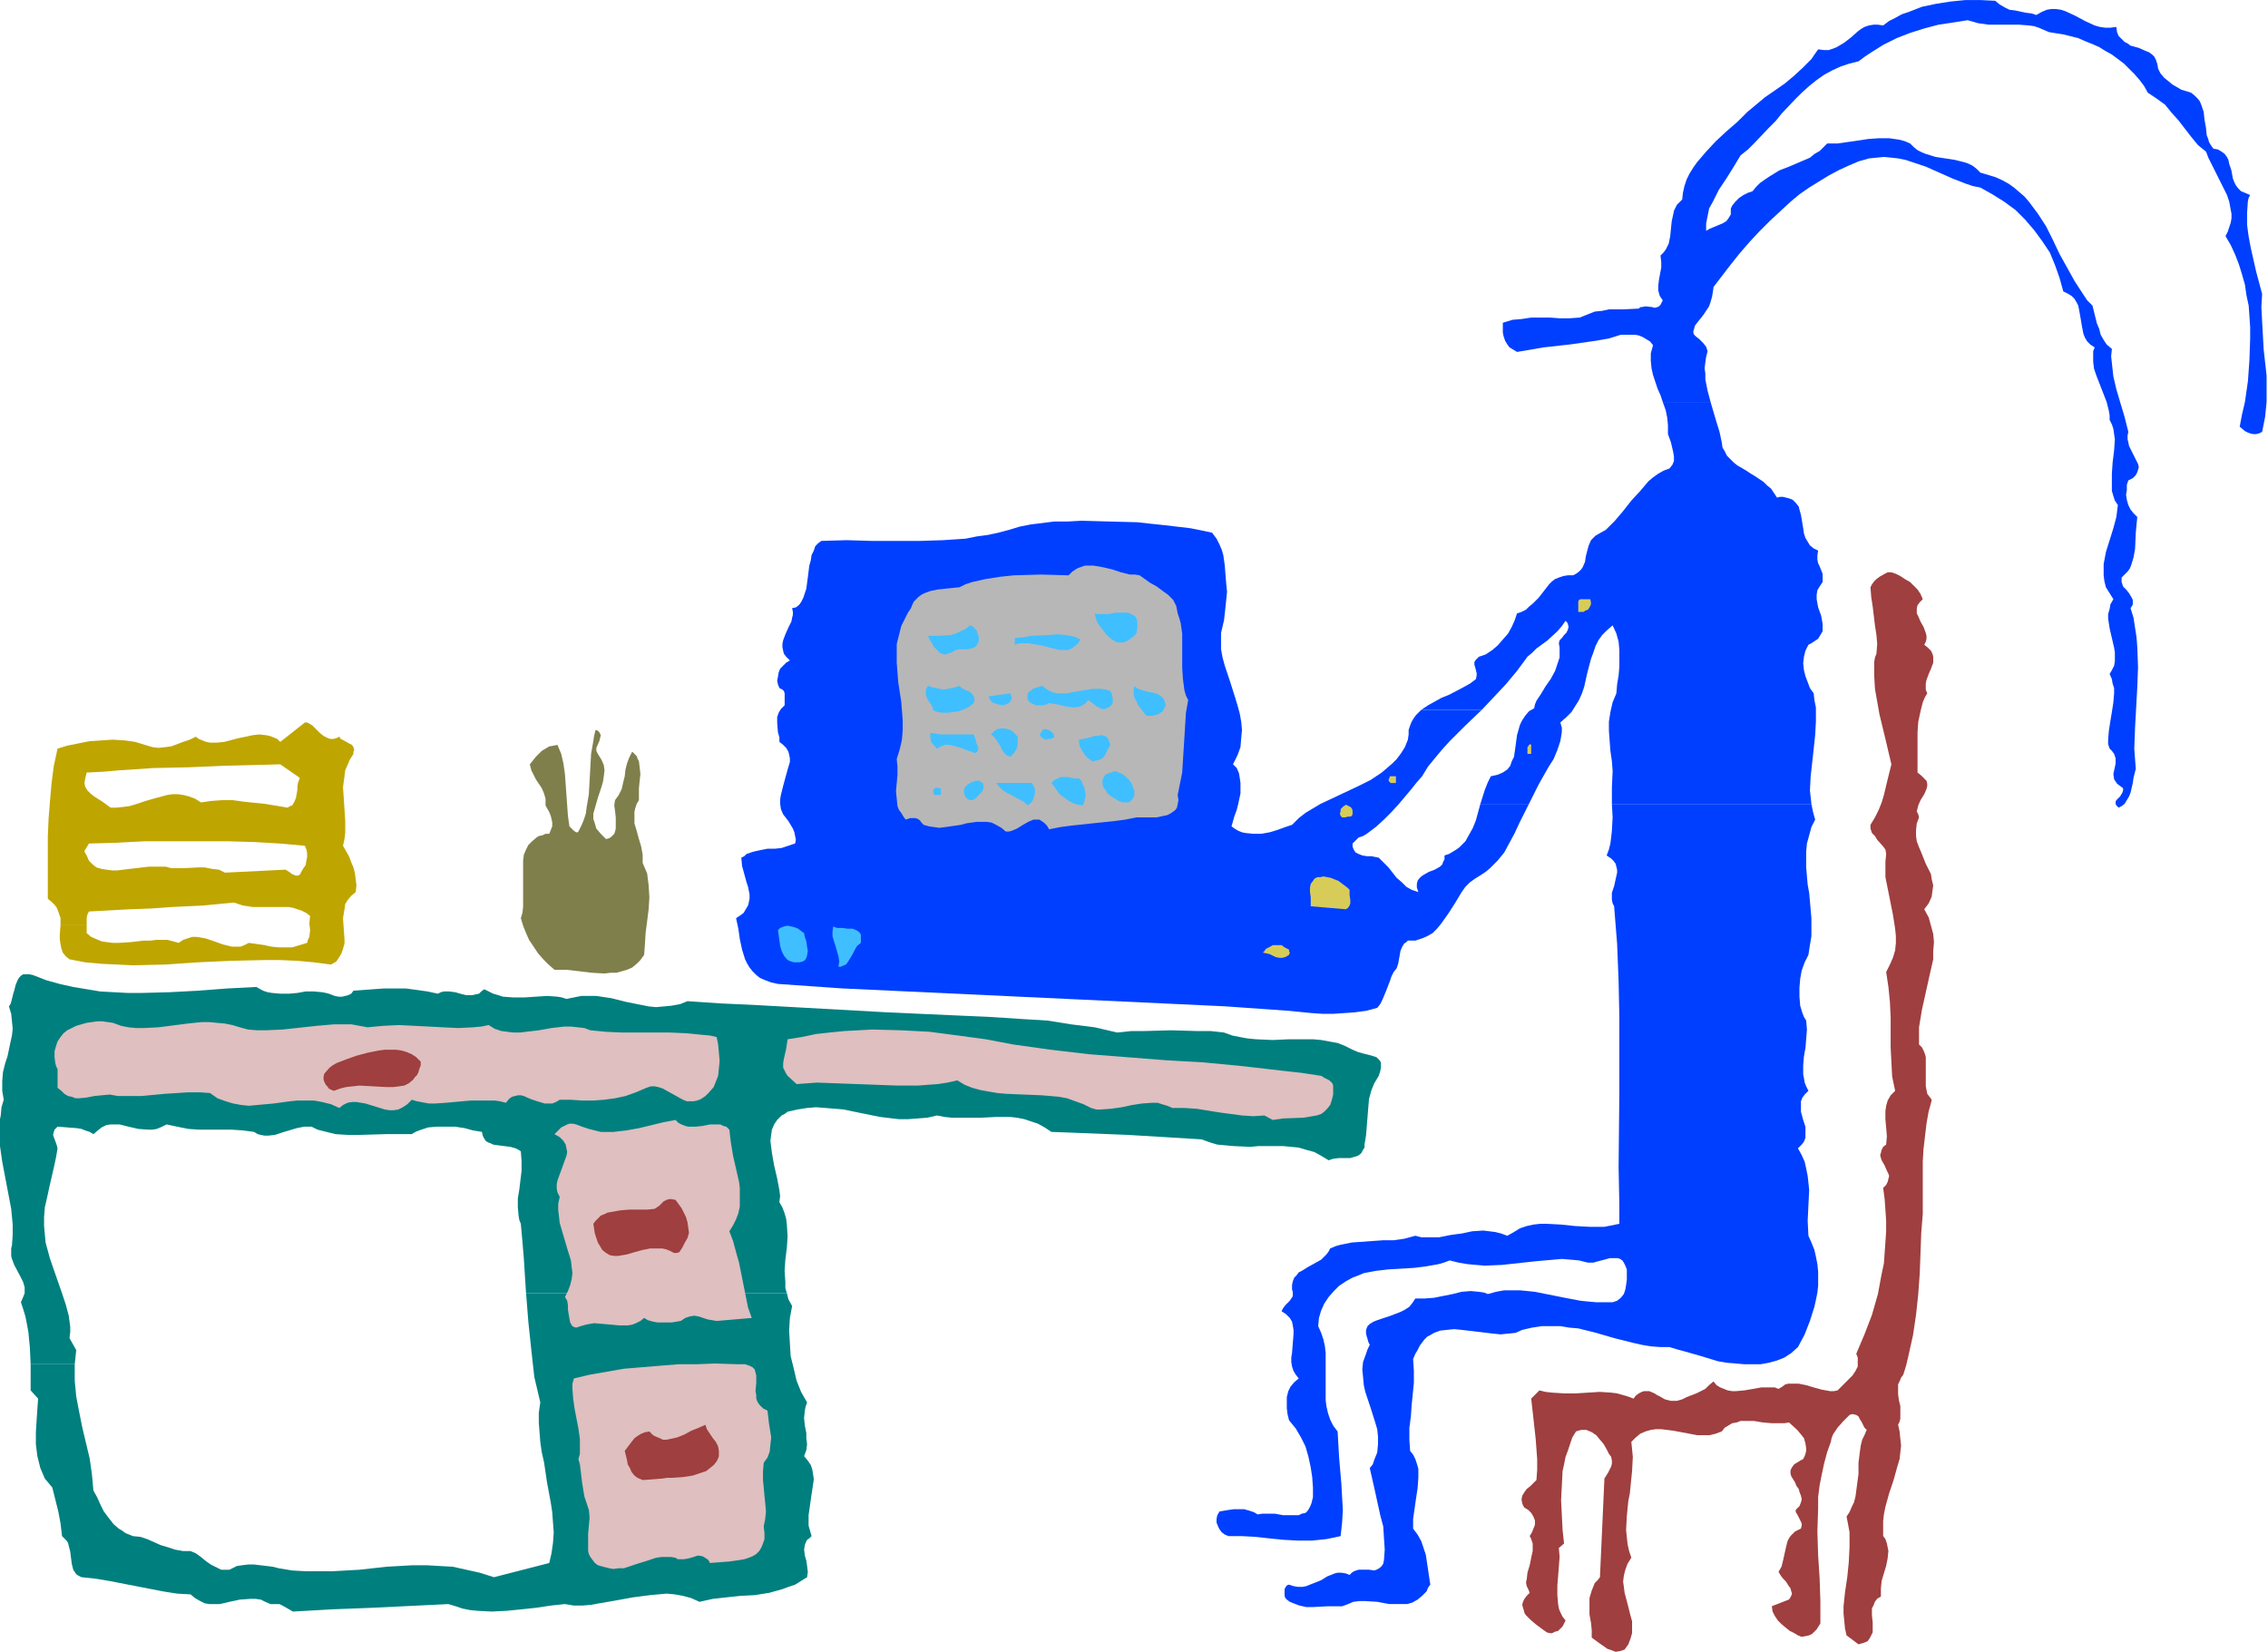 <svg xmlns="http://www.w3.org/2000/svg" fill-rule="evenodd" height="357.228" preserveAspectRatio="none" stroke-linecap="round" viewBox="0 0 3035 2211" width="490.455"><style>.brush1{fill:#007f7f}.pen1{stroke:none}.brush2{fill:#003fff}.brush3{fill:#9f3f3f}</style><path class="pen1 brush1" d="m1076 1949 3-8 1-8-1-8v-7l-2-10-1-10 1-10 1-5 2-6-8-14-6-15-4-17-4-16-1-17-1-17 1-17 3-16-5-9-2-8H704l3 38 4 38 2 18 2 18 4 17 4 17-2 14v13l1 13 1 13 2 14 3 13 4 27 5 27 2 13 1 14 1 13-1 14-2 14-3 13-74 19-19-6-18-4-18-4-18-1-17-1h-19l-35 2-36 4-36 2h-36l-18-1-18-3-8-2-8-1-17-2h-8l-8 1-7 1-6 3-4 2h-11l-8-4-6-3-7-5-6-5-7-5-7-3h-10l-11-2-9-3-10-3-18-8-9-3-10-1-5-2-5-2-4-3-5-3-7-6-7-9-6-8-5-10-4-9-5-9-2-22-3-21-10-42-4-20-4-21-2-21v-22H41v35l10 11-1 14-1 15-1 16v16l2 16 2 8 2 8 3 7 3 7 5 6 5 6 8 32 3 16 2 17 3 3 3 3 2 3 1 4 2 8 1 8 1 8 2 8 2 3 2 3 3 2 4 2 19 2 18 3 72 14 19 3 18 1 6 5 7 4 6 3 6 1h14l13-3 14-3 14-1h7l7 1 6 3 7 3h12l4 2 7 4 7 4 53-3 52-2 103-5 10 3 9 3 10 2 10 1 19 1 20-1 20-2 19-2 20-3 19-2 12 2h11l12-1 11-2 23-4 22-4 23-3 11-1 11-1 11 1 11 2 11 3 11 5 18-4 18-2 19-2 19-1 19-3 18-5 8-3 9-3 8-5 8-5 1-7-1-8-1-7-2-7-1-8 1-6 1-3 2-4 3-2 3-3-2-7-2-7v-14l2-14 1-7 1-7 2-13 1-7-1-7-1-6-2-6-4-6-5-6z"/><path class="pen1 brush1" d="m1810 1405-10-5-10-4-11-2-11-2-11-1h-32l-22 1-22-1-11-1-11-2-10-2-11-4-18-2h-18l-35-1-36 1h-17l-19 2-30-7-32-4-31-5-33-2-46-3-46-2-89-4-90-5-90-5-44-2-44-3-10 4-11 2-10 1-11 1-10-1-10-2-20-4-20-5-20-3h-20l-10 2-10 2-6-2-6-1-14-1-15 1-15 1h-15l-14-1-6-2-7-2-6-3-6-3-4 3-3 3-5 1-4 1h-8l-8-2-7-2-8-1h-7l-4 1-4 2-14-3-14-2-15-2h-29l-14 1-27 2-3 4-4 2-4 1-4 1h-5l-5-1-8-3-4-1-5-1-11-1h-11l-11 2-11 1h-12l-11-1-6-1-6-2-9-5-39 2-39 3-38 2-37 1h-19l-19-1-18-1-18-3-18-3-18-4-18-5-18-7-5-1h-8l-3 2-2 2-2 3-3 7-2 8-1 3-1 4-2 8-1 3-2 3 3 10 1 10 1 10-1 9-2 9-4 19-3 9-3 12-1 12v13l1 6 1 6-3 10-1 11-2 10v10l1 21 3 21 4 21 4 21 4 21 2 21v14l-1 14-1 4v10l1 4 3 8 8 15 4 8 2 7v8l-2 5-3 7 3 9 3 10 2 10 2 11 2 21 1 22h59l1-9 1-10-9-16 1-8v-7l-2-15-4-15-5-15-8-23-8-23-3-11-3-11-1-11-1-11v-12l1-13 3-13 3-14 6-26 3-14 2-12-1-4-1-3-3-8-1-3 1-4 1-3 4-4 13 1 13 1 6 1 5 2 6 2 5 3 6-5 5-4 6-3 6-1h12l12 3 13 3 13 1h6l6-1 7-3 6-3 14 3 15 3 14 1h44l15 1 15 2 5 3 4 1 5 1h5l9-1 9-3 20-6 10-2h10l8 4 8 2 16 4 16 1h17l34-1h35l5-3 5-2 6-2 6-2 12-1h24l13 2 11 3 12 2 1 5 2 4 2 3 3 2 3 1 4 2 7 1 16 2 7 2 4 2 3 2 1 13v13l-3 25-2 12v12l1 11 1 6 2 5 2 22 2 24 3 47h349l-2-7v-8l-1-15 1-15 2-16 1-15-1-16-1-8-2-7-3-8-4-7 1-8-1-8-3-16-4-17-3-17-1-8-1-8 1-8 1-7 3-7 4-6 6-6 4-2 4-3 13-3 13-2 12-1 13 1 12 1 12 1 24 5 25 5 25 3h12l13-1 13-1 13-3 10 2 10 1h39l20-1h19l9 1 10 2 9 3 9 3 9 5 9 6 27 1 25 1 50 2 50 3 49 3 11 4 10 3 11 1 11 1 22 1 11-1h33l11 1 10 1 10 3 11 3 9 5 10 6 6-2 8-1h15l7-2 3-1 3-2 2-2 2-4 2-3v-4l2-12 1-12 2-25 1-12 3-11 2-5 2-5 3-5 3-5 2-6 1-5v-7l-2-3-2-2-2-2-3-1-7-2-4-1-4-1-7-2-7-3z"/><path class="pen1 brush2" d="m1981 1076-6 22-4 10-5 9-5 9-8 8-4 3-5 3-5 3-6 2v5l-2 4-1 3-3 3-7 4-8 3-7 4-3 2-3 3-2 3-1 4v5l2 6-9-3-7-4-6-6-7-6-11-14-6-6-7-7-5-1-5-1h-6l-6-1-5-2-4-2-2-3-1-2-1-3v-4l4-4 4-4 6-2 5-3 12-9 11-10 10-10 10-11h-105l-10 6-10 6-9 7-9 9-9 3-11 4-10 3-11 2h-11l-10-1-5-1-5-2-5-3-4-3 4-14 3-8 2-8h-613l1 7 3 7 7 9 3 5 3 5 2 5 1 5 1 5-1 5-9 3-9 3-9 1h-10l-10 2-9 2-9 3-3 3-4 2 1 11 3 11 3 11 2 6 1 5 1 5v6l-1 5-1 4-3 5-3 5-4 3-6 4 3 14 2 14 3 14 4 13 3 6 3 5 4 5 5 5 5 4 7 3 8 3 9 2 86 6 86 4 171 8 171 8 85 4 85 6 30 3 15 1h14l15-1 14-1 15-2 15-4 4-5 3-6 5-12 5-13 2-6 3-6 4-5 2-6 2-11 1-6 2-5 3-5 3-2 2-2h10l9-3 7-3 7-4 6-6 5-6 10-14 9-14 9-15 5-7 6-6 7-5 8-5 6-4 6-5 10-10 9-11 7-13 7-13 6-13 13-26h-65zm439 578-1-20 1-21 1-20-1-10-1-9-2-10-2-9-4-9-5-9 5-5 3-4 2-5v-15l-3-9-3-11v-14l2-5 3-4 5-5-3-6-2-5-1-6-1-5v-12l1-12 1-6 1-5 1-12 1-13-1-12-3-5-2-5-3-10-1-12v-12l1-12 2-11 4-11 5-10 2-13 2-12v-24l-2-23-1-11-2-11-2-23v-21l1-11 3-11 3-11 5-10-3-11-2-10h-267l1 18-1 18-1 9-1 8-2 8-3 8 6 4 3 3 3 4 1 4 1 4v4l-2 9-2 9-3 9v9l1 5 2 4 4 50 2 50 1 49v100l-1 100 1 51v25l-10 2-10 2h-20l-19-1-19-2-19-1h-9l-9 1-9 2-9 3-8 5-9 5-8-3-8-2-8-1-8-1-15 1-14 3-8 1-7 1-15 3h-24l-8-2-15 4-14 2h-14l-14 1-14 1-14 1-15 3-7 2-7 3-2 4-3 4-4 4-3 3-9 5-9 5-8 5-4 2-3 4-3 3-2 5-1 5v6l1 3v6l-2 3-2 3-6 6-3 4-2 4 6 4 5 5 3 5 1 5 1 6v6l-1 12-1 13-1 6v6l1 6 2 6 3 5 4 5-6 5-5 6-3 6-2 8v15l1 8 2 8 9 11 7 12 6 12 4 14 3 14 2 13 1 14v13l-2 8-2 5-3 5-3 3-5 1-4 2h-21l-11-2h-17l-6 1-5-3-6-2-7-2h-14l-7 1-6 1-6 1-3 5-1 5v5l2 5 2 4 3 4 4 3 5 2h17l19 1 18 2 20 2 19 1h19l19-2 10-2 9-2 2-18 1-17-1-17-1-18-3-35-2-35-6-8-4-8-3-9-2-9-1-8v-63l-1-9-2-9-3-9-4-9 1-11 3-10 4-9 6-9 7-8 7-7 9-6 9-5 8-3 7-3 16-3 17-2 17-1 17-1 16-2 17-3 7-2 8-3 12 3 12 2 11 1 12 1 23-1 46-5 23-2 11-1 12 1 11 1 12 3h7l7-2 8-2 7-2h11l3 1 3 2 2 3 2 4 2 5v14l-1 7-1 6-2 6-4 5-5 4-3 1-3 1h-22l-11-1-10-1-21-4-20-4-20-4-20-2h-21l-11 2-11 3-5-2-7-1-11-1-12 1-12 3-25 5-13 1h-12l-4 6-4 5-6 4-6 3-13 5-12 4-6 2-5 2-5 3-3 3-2 5v5l1 4 1 3 1 4 2 4-3 6-2 6-4 11-1 10 1 10 1 11 2 9 7 21 6 19 3 10 1 10v10l-1 11-4 10-2 6-4 5 7 31 7 32 4 15 1 16 1 15-1 14-1 5-2 3-2 2-3 2-2 1-3 1-7-1h-14l-3 1-3 1-3 2-3 3-5-2-6-1h-5l-4 1-10 4-8 5-10 4-5 2-5 2-5 1h-6l-6-1-6-2-3 1-2 3-1 2v9l1 3 2 2 4 3 5 2 8 3 9 2h9l19-1h20l8-3 7-3 8-1h8l16 1 16 3h24l7-2 7-4 6-5 6-6 2-5 3-4-3-20-3-20-3-9-3-9-5-9-6-8v-13l2-14 2-14 2-13 1-14v-12l-2-7-2-6-3-6-4-5-1-15v-16l2-15 1-15 3-30v-16l-1-16 3-7 3-5 3-6 3-4 3-4 4-4 4-2 5-3 8-3 9-1 10-1 10 1 42 5 10 1 10-1 10-1 9-4 13-3 13-2h25l12 2 12 1 24 6 24 7 24 6 13 3 12 2 13 1h12l10 3 11 3 21 6 23 7 12 2 12 1 11 1h22l11-2 11-3 10-4 9-6 9-8 9-17 7-18 6-19 2-9 2-10 1-9v-19l-1-10-2-10-2-9-4-10-4-9zm-786-807 4-17 2-18 1-10 1-10-1-10-1-12-1-13-2-14-2-7-3-7-4-8-6-8-14-3-15-3-17-2-17-2-19-2-18-2-38-1-37-1-18 1h-18l-16 2-16 2-15 3-13 4-15 4-14 3-15 2-15 3-30 2-31 1h-64l-34-1-34 1-4 3-4 4-2 6-3 6-1 7-2 7-2 16-2 15-2 6-2 6-3 6-3 4-4 3-5 1 1 5v4l-1 4-1 5-4 8-4 9-3 8-1 5v4l1 5 1 4 3 4 5 5-5 3-4 4-4 4-2 5-1 6-1 5 1 5 2 5 4 2 2 2 1 3v16l-2 2-3 3-3 5-2 6v7l1 13 2 7v6l5 4 4 4 3 5 1 4 1 5v5l-3 10-3 11-3 11-3 12-1 6v6h613l3-14v-14l-1-7-1-6-3-7-5-5 6-12 4-11 1-12 1-11-1-11-2-11-3-11-3-10-7-22-7-21-3-11-2-11v-22zm268 103-7 7-3 4-3 5-2 5-2 6v6l-1 7-4 10-5 8-6 8-6 6-7 6-7 6-15 10-16 8-17 8-17 8-17 8h105l16-19 8-10 7-8 8-13 9-11 10-12 10-11 21-21 22-21h-81z"/><path class="pen1 brush2" d="M2439 779v-11l-4-10-2-4-1-5v-6l1-6-6-3-5-4-3-5-3-5-2-6-1-7-1-6-1-6-1-6-2-7-1-4-4-5-4-4-5-2-4-1-4-1h-4l-4 1-4-6-4-6-5-4-5-5-12-8-5-3-6-4-12-7-5-4-5-5-4-4-3-6-3-5-1-7-3-14-4-13-8-27h-64l4 11 2 10 1 10v12l4 11 3 13 1 6v6l-2 5-4 5-8 3-7 4-7 5-6 5-11 13-12 13-11 14-11 13-6 6-6 6-7 4-7 4-3 3-3 3-3 7-2 7-2 8-1 7-3 7-2 3-3 3-4 3-4 2h-7l-6 1-6 2-5 2-4 3-4 4-7 9-7 9-8 8-5 4-4 4-6 3-6 2-3 9-4 9-5 9-7 8-7 8-7 6-9 6-9 3-2 2-2 2-2 3v4l1 3 2 8v3l-1 5-8 6-9 5-19 10-10 4-9 5-9 5-9 6h81l16-17 16-17 15-18 14-19 6-5 6-6 15-11 13-12 6-7 5-7 2 2 1 2 1 4-1 4-2 4-3 3-3 4-3 3-1 4 1 6v13l-2 6-2 6-2 6-6 11-7 10-6 10-6 9-2 5-1 5-7 4-5 6-4 6-3 6-2 7-2 7-2 15-2 14-3 6-2 6-4 5-6 4-7 3-9 2-4 8-4 10-6 19h65l7-14 6-12 13-23 7-11 5-12 4-12 1-6 1-6v-6l-2-7 8-7 7-7 5-8 5-8 4-9 3-9 4-18 5-19 3-8 3-9 4-8 5-7 6-6 8-7 5 11 3 11 1 11v22l-1 12-2 12-1 12-5 12-3 13-2 13v12l1 14 1 13 2 14 1 13-1 22v22h267l-1-9-1-9 1-19 2-18 2-18 2-19 1-18v-19l-2-10-1-9-5-7-3-8-3-8-2-8-1-9 1-9 2-8 4-8 4-2 3-2 6-4 3-5 3-5v-10l-2-11-4-11-2-11v-6l1-6 3-5 4-6z"/><path class="pen1 brush2" d="m3027 393-4-15-4-15-7-31-3-16-2-15v-16l1-15 1-5 2-4-7-3-5-2-4-4-3-4-2-4-2-5-2-11-3-9-1-5-2-4-3-4-4-3-5-3-6-1-3-4-3-5-1-4-2-5-1-10-2-11-1-10-3-9-2-5-3-4-4-4-5-4-13-4-12-7-6-5-5-4-5-6-3-6-1-6-2-6-2-4-3-3-4-3-5-2-9-4-11-3-4-3-4-2-4-4-4-4-2-5-1-7-8 1h-7l-7-1-7-2-13-6-13-7-13-6-6-2-7-1h-6l-6 1-7 3-7 4-6-2-8-1-14-3-8-1-6-3-7-4-6-5-20-1h-20l-20 2-19 3-19 4-18 7-9 3-9 5-8 4-8 6-7-1h-6l-6 1-6 2-5 3-4 3-9 8-9 7-5 3-5 3-5 2-6 2h-6l-8-1-5 7-4 6-12 12-12 11-12 10-13 9-13 9-12 10-12 10-13 13-15 13-14 13-13 14-12 14-5 7-5 8-4 8-3 9-2 9-1 9-2 2-1 1-4 4-2 4-2 4-1 5-2 9-1 10-1 10-2 10-2 4-2 4-3 4-4 4 1 9v7l-3 16-1 8v7l2 7 2 3 2 3-2 4-1 2-2 2-2 1-4 1-3-1-9-1-5 1h-2l-2 2-20 1h-20l-9 2-10 1-10 4-10 4-14 1h-13l-13-1h-25l-13 2-12 1-13 4v13l1 5 2 6 3 5 3 4 5 3 5 3 18-3 17-3 18-2 18-2 35-5 17-3 16-5h19l5 1 5 2 5 3 5 3 4 5-3 11v10l1 10 2 9 3 9 3 9 4 9 3 9h64l-4-15-3-15v-8l-1-7 1-8 1-7 1-4 1-4-1-3-1-3-4-5-5-5-5-4-2-2-1-2v-3l1-3 1-4 3-4 8-10 4-6 4-6 2-6 2-7 1-6 1-7 23-30 12-15 13-15 13-14 14-14 14-13 14-13 12-10 13-9 13-8 13-8 13-7 13-6 14-6 14-4 10-1 10-1 10 1 9 1 10 2 9 3 18 6 18 8 18 8 18 7 9 3 10 2 16 9 16 10 15 11 13 13 12 14 11 15 10 15 7 17 6 17 5 18 6 3 5 3 4 4 3 5 2 4 1 5 2 11 2 12 2 10 2 5 3 5 4 4 6 4-2 5v14l1 9 3 9 7 18 7 18 3 12 1 6v6l3 6 2 6 1 7 1 7-1 15-2 16-1 15v23l2 7 2 6 4 6-1 8-1 8-4 15-5 16-5 16-3 16v15l1 8 2 8 5 8 5 8-4 7-1 6-2 7v6l2 13 3 13 3 13 1 6v12l-1 6-3 6-3 5 3 7 1 6 2 6v7l-1 12-2 13-2 12-2 13-1 12v6l2 6 3 3 3 4 1 3 1 3v7l-3 14 1 7 2 3 2 3 4 3 4 3v3l-1 3-3 5-5 5-1 2v3l1 2 3 3 4-2 4-3 3-5 3-5 2-5 3-13 1-7 3-12-1-13-1-14 1-28 3-54 1-27-1-27-1-13-2-13-2-13-4-13 2-3 1-2v-6l-2-4-3-5-4-5-4-4-2-6v-6l4-4 4-4 3-4 2-5 3-10 2-11 1-22 1-11 1-10-5-5-4-5-3-6-2-7-1-7 1-6v-7l2-6 6-3 4-4 2-4 1-3 1-4-1-4-4-8-8-16-1-5-1-4v-5l1-5-5-20-3-10-3-10-5-17-4-17-1-9-1-9-1-9 1-10-7-6-4-6-4-7-2-8-3-7-2-8-2-8-2-8-7-7-6-9-11-17-10-18-10-18-9-19-9-18-11-17-6-8-6-8-6-7-7-6-7-6-7-5-9-5-9-4-10-3-10-3-5-5-5-4-6-3-6-2-12-3-13-2-13-2-13-4-5-2-6-3-5-4-5-5-7-3-7-2-7-1-7-1h-14l-14 1-13 2-14 2-14 2h-14l-5 5-5 5-7 4-6 5-14 6-14 6-13 5-13 8-6 4-7 5-5 5-5 6-3 1-3 1-6 3-6 4-5 5-4 5-2 4v8l-3 5-3 4-5 3-12 5-5 2-5 3v-10l2-10 2-10 5-9 8-16 10-15 10-16 9-15 10-8 9-9 18-19 10-10 8-10 18-19 9-9 10-9 10-8 10-7 11-6 11-5 12-4 12-3 8-6 9-6 16-10 18-9 18-7 19-6 19-5 20-3 19-3 7 2 7 2 14 2h41l13 1 7 1 6 2 7 3 7 3 19 3 20 5 9 4 10 4 9 4 8 5 9 5 8 6 8 6 7 7 7 7 7 8 6 8 5 9 6 4 6 4 11 8 9 11 9 10 17 22 9 11 11 9 3 8 4 8 17 34 4 8 3 9 2 11 1 5v6l-1 6-2 6-2 6-3 6 7 12 6 13 5 13 4 13 4 14 2 14 3 14 1 14 1 15v15l-1 29-2 28-4 28-4 17-3 16 7 6 4 2 3 1 4 1h4l4-1 4-2 2-10 2-10 2-20v-35l-4-36-2-37-1-19 1-18z"/><path class="pen1 brush3" d="M2581 1487h-58v11l1 11 1 12-1 11-4 3-2 4-1 4-1 3 1 4 1 3 4 7 3 7 2 4 1 3-1 4-1 4-2 4-4 4 2 15 1 14 1 15v14l-1 15-1 14-1 14-3 14-5 27-8 28-10 26-11 26 2 5v12l-3 6-4 6-10 10-5 5-5 5-5 1h-5l-11-2-11-3-10-3-10-2h-14l-4 1-4 3-5 3-5-2h-18l-11 2-12 2-11 1h-5l-6-1-5-2-5-2-5-3-4-5-6 5-5 5-6 3-6 3-13 5-6 3-7 2h-8l-8-2-7-4-4-2-3-2-7-3h-7l-3 1-4 2-4 3-3 4-8-3-7-2-7-2-8-1-15-1-16 1-16 1h-16l-16-1-9-1-8-2-11 11 3 27 3 27 2 27v14l-1 14-8 8-5 4-3 4-3 5-1 5 1 5 1 3 2 3 5 3 4 4 3 5 2 5v6l-2 5-2 5-3 5 2 4 2 6v10l-2 9-2 10-3 10-1 9-1 4 1 5 2 4 2 5-4 4-3 4-2 4-1 4 1 4 1 3 1 4 2 3 6 6 7 6 4 3 4 3 7 5 4 1h3l4-2 4-1 3-3 3-3 2-4 2-4-4-5-3-6-2-5-1-6-1-12v-13l1-12 1-13 1-13-1-12 7-6-2-18-1-20-1-20 1-19 1-20 2-9 2-10 3-8 3-9 3-9 5-8 3-1 4-1h7l7 3 6 4 5 6 5 6 4 7 3 6 3 4 1 5v4l-1 4-2 4-2 4-5 8-6 132-3 4-4 4-2 5-2 5-3 10v22l2 11 1 10v10l11 8 10 7 6 2 5 2 6-1 6-2 5-7 3-8 2-7v-16l-2-7-4-16-4-15-1-8-1-7 1-8 2-8 3-8 5-8-3-9-2-9-1-9-1-10 1-19 2-20 2-10 1-10 2-20 1-19-1-10-1-10 6-6 6-5 7-3 7-2 7-1h7l16 2 16 3 16 3h17l8-2 8-3 4-5 5-3 5-3 6-1 5-2h18l12 2 12 1h17l6-1 11 10 5 6 4 5 2 7 1 7v3l-1 4-1 3-2 4-4 2-3 2-5 3-3 4-2 4v4l1 4 5 8 2 5 3 4 1 4 2 5 1 5-1 4-2 5-5 5v3l2 3 3 6 3 6v3l-1 4-4 2-4 2-3 3-3 3-2 3-2 4-2 8-2 9-2 9-2 8-4 7 3 5 3 4 4 4 3 5 3 4 1 4 1 3-1 3-1 2-2 3-23 9 1 7 3 6 4 6 5 5 6 5 5 4 6 3 5 3 5 2 5-1 5-1 4-2 3-3 3-3 5-8v-30l-1-30-2-31-1-32 1-31v-15l2-16 3-15 3-14 4-15 5-14 1-5 2-5 6-9 8-9 8-8 3-1h2l4 1 3 2 2 4 2 3 2 4 2 4 3 3-3 7-3 6-2 8-1 7-2 16v15l-2 15-2 15-2 8-3 6-3 7-4 6 2 10 2 11v20l-1 20-2 20-3 20-2 19v10l1 10 1 10 2 9 16 12 7-2 5-2 3-4 2-4 2-4v-13l-1-10v-9l2-4 2-5 3-4 5-3v-11l1-10 3-10 3-10 2-10 1-10-1-5-1-5-2-6-3-4v-20l1-9 2-10 5-18 6-18 5-18 3-10 1-9 1-9-1-9-1-10-2-9 2-4 1-4v-17l-2-8-1-8v-13l2-4 2-5 3-4 4-13 3-13 6-27 4-27 3-28 2-28 1-27 1-27 2-25v-70l1-17 2-17 2-17 3-17zm-13-89v-23l2-12 2-12 10-45 5-22v-11l1-12-1-11-3-11-3-11-6-11 3-4 3-4 4-9 1-8 1-7-2-8-1-7-7-14-6-15-3-7-3-8-1-7v-8l1-9 3-8-1-4-2-4 1-4 1-4 3-7 5-8 3-7 1-4v-3l-1-4-3-3-4-4-5-4v-54l1-14 3-14 3-12 3-7 3-5-2-5v-8l1-5 3-8 3-7 3-8v-8l-1-4-2-4-4-4-5-4 2-4 1-4v-4l-1-4-3-8-4-7-3-7-2-4v-7l1-4 3-4 4-4-3-7-4-6-5-5-5-5-7-4-6-4-6-3-6-2h-5l-4 2-7 4-4 3-3 3-3 4-2 4 1 13 2 13 3 25 2 13 1 12-1 13-2 5-1 6v18l1 18 3 17 3 17 8 33 4 17 4 17-5 20-5 21-3 10-4 10-5 10-6 10v5l2 6 4 4 3 5 8 9 3 4 1 6-1 10v21l2 10 4 20 4 20 3 19 1 10v9l-1 10-3 10-4 9-5 10 3 20 2 20 1 21v40l1 20 1 19 4 19-6 6-4 7-2 7-1 7h58l2-7 2-8-3-4-3-4-1-5-1-5v-39l-1-4-2-5-2-4-4-4z"/><path class="pen1" style="fill:#7f7f4c" d="m774 1113-1 1h-2l-3-2-3-3-3-3-2-14-1-14-1-14-2-28-2-14-3-13-5-12-5 1-6 1-5 3-5 3-4 4-4 4-4 5-4 5 2 8 3 6 3 6 4 6 4 6 3 7 2 7v9l5 9 2 5 1 4 1 5v5l-2 5-2 5h-5l-4 2-5 1-3 2-6 5-5 5-3 6-3 7-1 8v62l-1 8-2 7 3 10 4 10 4 9 6 9 6 9 7 8 7 7 8 7h16l17 2 17 2 17 1 8-1h8l7-2 7-2 7-3 6-5 5-5 5-7 1-14 1-16 2-15 2-16 1-16-1-16-1-8-1-8-3-7-3-7v-11l-2-11-3-10-3-11-3-10v-15l1-5 2-6 3-5v-16l1-10 1-9-1-9-1-8-2-4-1-3-3-3-3-3-4 8-3 8-2 8-1 9-2 8-2 9-4 8-5 7-1 7 1 7 1 9v15l-1 4-1 3-2 2-2 2-3 2-4 1-4-4-3-3-6-7-2-7-2-6v-7l2-7 4-14 5-15 2-7 1-7 1-8-1-7-3-7-5-8-1-2-1-2v-4l4-9 1-4 1-4-1-2-1-2-2-2-3-1-2 8-1 7-3 17-1 18-1 18-1 18-3 18-1 8-3 9-3 7-4 8z"/><path class="pen1" d="m74 1423-1-8v-8l2-7 2-6 4-6 4-5 5-4 6-3 6-3 7-2 7-2 7-1 7-1h7l7 1 7 1 11 4 10 2 10 1h10l20-1 39-5 19-2h10l10 1 11 1 10 2 10 3 11 3 12 1h11l23-1 46-5 23-2h23l11 2 11 2 10-1 11-1 21-1 20 1 20 1 19 1 20 1 20-1 11-1 10-2 8 5 9 3 8 1 8 1h9l8-1 17-2 17-3 17-2h9l9 1 9 1 8 3 21 2 21 1h65l22 1 20 2 11 1 9 2 2 10 1 11 1 11-1 10-1 10-4 10-2 5-7 8-4 4-6 4-5 2-5 1h-9l-5-2-9-5-9-5-9-5-6-2-5-1h-5l-6 2-14 6-14 5-14 3-15 2-14 1h-15l-15-1h-15l-5 3-5 2h-10l-10-3-9-3-9-4-4-1h-4l-4 1-4 1-4 3-4 5-8-2-7-1h-32l-33 3-15 1h-8l-16-3-7-2-6 6-6 4-6 3-6 1h-6l-6-1-13-4-13-4-6-1-6-1h-6l-6 1-6 3-5 4-11-5-12-3-11-2h-22l-10 1-22 3-22 2-11 1-10-1-11-2-10-3-11-4-10-7-14-1h-15l-15 1-16 1-32 3h-31l-6-1-5-1-11 1-10 1-10 2-10 1h-5l-5-2-5-1-5-3-4-4-5-4v-25l-2-4-1-4zm883 402 32 1h8l6 2 4 2 3 3 1 4 1 4v10l-1 11 1 5v5l2 5 3 4 4 4 6 3 1 8 1 9 3 19-1 9-1 10-3 8-3 4-2 3-1 12v11l1 10 1 11 1 10 1 11-1 10-2 10 1 9v8l-2 6-2 5-3 5-4 4-5 3-5 2-6 2-6 1-14 2-13 1-13 1-2-4-3-2-3-2-2-1-6-1-6 2-7 2-6 1h-8l-3-2-6-1h-13l-7 1-12 4-13 4-12 4-6 2h-7l-7 1-6-1-8-2-7-2-4-3-3-4-3-4-2-4-1-4v-23l1-11 1-11-1-10-3-9-3-9-3-18-2-17-1-8-2-7 2-7v-20l-2-14-5-26-2-14-1-13v-7l2-7 21-5 23-4 23-4 24-2 24-2 25-2h24l25-1zm2-57-6-1-6-1-6-2-6-2-6-1-6 1-6 2-3 2-3 2-6 1-6 1h-19l-6-1-7-2-5-3-5 4-6 3-5 2-6 1h-11l-11-1-11-1-12-1-6 1-5 1-7 2-6 2-3-1-2-1-2-3-1-2-1-5-1-6-1-6v-6l-1-6-3-5 4-8 3-8 2-8 1-8-1-8-1-9-5-16-5-17-5-17-1-9-1-8v-9l2-9-3-6-1-5v-6l1-5 4-11 4-11 4-11 1-5-1-5-1-5-3-5-5-5-7-4 6-6 3-3 4-2 4-2 3-1h5l4 1 8 3 9 3 8 2 8 2h17l17-2 17-3 33-8 16-3 4 4 4 2 5 2 4 1h10l9-1 10-2h14l4 2 4 1 4 4 2 17 3 18 8 35 1 8v25l-2 9-3 8-4 8-5 8 5 13 4 15 4 14 3 15 6 30 3 15 5 14-47 4zm397-370 50 7 51 6 51 4 51 4 52 3 52 5 52 6 27 3 26 4 5 3 6 3 2 2 2 2 1 3v12l-2 8-2 6-4 5-4 4-4 3-6 2-6 1-12 2-27 1-14 2-11-6-15 1-15-1-15-2-15-2-31-5-16-1h-16l-7-3-7-2-6-2h-7l-14 1-13 2-14 3-14 2-14 1h-6l-7-2-10-5-11-4-11-4-11-2-11-1-12-1-24-1-24-1-11-1-12-2-11-2-11-3-10-4-10-6-13 3-13 2-14 1-13 1h-27l-27-1-27-1-27-1-27-1-27 2-12-11-2-3-1-2-3-6v-6l1-6 3-13 1-7 1-6 19-3 19-4 18-2 20-2 19-1 18-1 39 1 38 2 38 5 37 5 37 7z" style="fill:#dfbfbf"/><path class="pen1 brush3" d="m434 1437-1 4v4l1 3 2 4 2 2 2 3 4 2 3 1 8-3 8-2 9-1 9-1 18 1 18 1h9l8-1 7-1 6-3 6-5 2-3 3-3 2-4 1-4 2-5v-5l-6-6-6-4-7-3-7-2-7-1h-15l-8 1-15 3-15 4-14 5-13 5-5 3-4 3-7 8zm442 181-10 1h-24l-12 1-11 2-6 1-4 2-5 2-3 3-4 4-3 4 2 13 2 6 2 6 3 5 3 5 5 4 5 3 6 1h5l12-2 10-3 11-3 10-2h16l5 1 5 2 6 3h4l3-1 2-3 2-3 3-6 4-7 2-7-1-7-1-7-2-7-6-12-8-11-5-1h-4l-3 1-4 2-6 6-3 2-3 2zm-7 298-6 1-5 2-5 3-4 3-7 9-3 4-3 4 3 12 1 6 3 5 2 5 4 5 4 3 7 3 13-1 13-1 7-1h7l14-1 13-2 6-2 6-2 6-2 5-4 5-4 4-5 2-4 1-3v-7l-1-6-3-6-4-5-4-6-4-6-2-6-9 4-10 4-9 5-10 4-9 2-5 1h-5l-4-2-5-2-4-2-5-5z"/><path class="pen1" style="fill:#b7b7b7" d="m1590 937-3-6-2-7-2-15-1-15v-46l-2-14-2-7-2-6-1-5-1-5-2-4-2-4-7-7-7-5-8-6-9-5-7-5-7-5-6-1h-7l-12-3-12-4-13-3-12-2h-11l-6 2-5 2-6 4-5 5-37-1-36 1-19 2-19 3-18 4-9 3-8 4-10 1-19 2-10 2-8 3-4 2-4 3-3 3-3 3-2 4-2 5-4 6-3 6-6 12-3 12-3 12v25l2 26 4 26 2 25v13l-1 13-3 13-4 13 1 10v11l-1 11-1 11 1 10 1 10 2 5 3 4 3 5 3 4 3-1 3-1h7l3 1 3 2 2 3 3 3 7 2 7 1 7 1 8-1 14-2 7-1 7-2 14-2h13l7 1 6 3 7 4 6 5h4l4-1 7-3 8-5 7-4 7-3h8l3 2 3 2 4 4 3 5 15-3 15-2 28-3 29-3 15-2 15-3h27l9-2 5-1 4-2 3-2 4-3 2-3 1-5 1-5-1-7 3-15 3-15 1-16 1-16 1-16 2-32 3-17z"/><path class="pen1" d="m1465 821 1 5 2 6 3 5 3 4 7 9 7 6 5 3 4 1h5l4-1 4-2 4-3 4-3 3-4 1-8v-6l-1-5-2-3-3-2-4-2-4-1h-15l-10 2h-14l-4-1zm-223 30 2 5 2 3 1 2 3 5 4 4 4 4 5 2h2l3-1 3-1 3-1 5-3 5-1h11l5-1 5-2 1-1 2-3 1-2 1-4-1-6-2-6-2-2-2-2-2-2-3-1-6 5-7 3-6 3-7 2-15 1h-15zm116 3v9l6-2h12l6 1 12 2 12 3 12 3h11l5-2 4-3 4-3 4-6-4-2-5-2-10-2-12-1-12 1-23 1-11 2-11 1zm176 104h8l4-1 4-1 3-2 3-2 2-4 2-4-1-4-1-3-2-3-2-2-5-3-6-2-7-1-7-2-6-2-3-2-2-2-1 6v5l1 5 3 5 2 5 4 5 7 9zm-159-26v4l3 4 4 2 4 2h10l4-1 4-2 5 1 7 1 7 2 7 1 7 1 7-1 3-1 3-2 3-2 3-4 6 4 6 5 3 1 3 2h4l3-1 4-2 2-2 2-3v-7l-1-4-1-3-1-2-6-2-6-1h-12l-12 2-12 2-11 2h-12l-5-1-5-2-5-3-5-4-7 2-6 2-2 2-3 2-2 3v3zm-133-14-2 3-1 2v8l2 4 2 4 3 4 2 4 1 4 6 2 6 1h7l8-1 7-1 8-3 6-3 6-5 1-3v-2l-1-4-2-3-3-3-7-3-4-2-3-3-6 2-5 1-10 2-5-1-5-1-5-1-6-2zm81 14 1 3 2 3 2 2 2 1 6 2 7 1 5-2 2-1 2-2 1-2 1-3-1-3-1-3-29 4zm3 51 4 3 3 4 6 9 2 5 3 4 3 3 5 2 5-5 4-7 1-7v-8l-4-4-4-4-5-2-5-1h-5l-5 1-4 3-4 4zm69-6-1 2-1 2-2 2 2 3 2 2 2 1 3 1 3-1h3l3-1 2-2-1-3-1-2-4-3-2-1-3-1h-3l-2 1zm-150 4v6l1 6 4 5 4 4 5-3 5-2h6l5 1 11 3 5 2 5 2 4 1 4 2 3-1 1-1 1-3v-4l-2-3-1-4-1-4-2-5h-44l-7-1-7-1zm199 9v5l1 4 2 4 5 8 3 3 4 3 3 2 5-1 4-1 4-2 3-3 4-8 4-7-2-5-1-3-2-2-2-2h-2l-3-1-6 1h-3l-3 1-7 2-6 1-5 1zm32 52-1 5 1 6 3 4 3 5 5 4 5 3 5 3 5 2h8l2-1 4-4 2-5v-5l-2-6-2-5-4-5-4-4-4-3-5-2-5-2-5 2-4 1-4 2-1 2-2 3zm-69 6 4 5 4 6 4 5 6 4 5 4 6 3 6 2 7 1 2-5 1-5 1-4-1-5-1-5-2-4-2-5-3-3h-6l-5-1-5-1h-9l-4 2-4 2-4 4zm-74 0 4 5 4 4 6 4 6 3 11 6 6 3 5 5 3-2 3-3 2-4 1-4 1-4v-5l-2-4-2-4h-48zm-42 16 1 3 2 2 2 1 2 1h3l4-2 7-7 3-4 1-3v-4l-1-3-2-1-2-2h-5l-6 2-5 3-4 4-1 3v5l1 2zm-42-7v5l2 2h8v-9h-3l-3-1-2 1-2 2zm-134 183-1 7v6l2 7 2 6 2 7 2 7 1 7-1 7h3l2-1 5-2 3-4 3-5 3-5 3-6 3-5 5-4v-11l-2-3-1-1-3-2-5-2h-7l-7-1h-7l-5-2zm-74 5 1 7 2 14 2 7 3 6 4 5 3 2 3 1 3 1h8l4-1 2-1 2-2 1-2 1-3 1-6-1-6-1-7-2-6-1-5-4-3-4-3-5-2-4-1-5-1-5 1-5 2-3 3z" style="fill:#3fbfff"/><path class="pen1" d="M2112 808v11h7l3-2 3-1 2-3 2-4v-3l-1-4h-13l-2 1-1 2v3zm-68 192v9h5v-12l-1-1-2 1-1 2-1 1zm-185 42-1 2 1 2 2 2h7v-9h-8l-1 3zm-65 41v3l-1 3 1 3 2 2h4l4-1h3l2-1 1-2v-5l-1-3-2-2-4-2-2-1-1 1-2 1-2 2-2 2zm-40 118v12l47 4 3-2 2-3 1-3v-4l-1-7v-7l-3-3-4-3-8-6-10-4-5-1-5-1-4 1h-4l-4 2-2 3-3 4-1 5v6l1 7zm-64 74 9 2 8 4 5 1h4l4-1 5-3 1-3-1-2v-2l-2-1-4-2-4-3h-12l-3 2-6 3-2 3-2 2z" style="fill:#d8cc59"/><path class="pen1" style="fill:#bfa500" d="m459 1132 2-9 1-8v-16l-1-15-1-16-1-14 1-8 1-7 1-8 3-7 3-7 5-8v-3l1-2-1-4-2-3-4-2-7-4-4-2-2-3-4 2-4 1h-4l-3-1-6-3-5-4-5-5-5-5-5-3-2-1h-3l-33 26-4-4-5-2-5-2-5-1-9-1-9 1-9 2-10 2-19 5-10 1h-9l-5-1-5-2-5-2-4-3-8 4-9 3-8 3-8 3-8 1-9 1-8-1-10-3-13-4-14-2-16-1-15 1-16 1-15 3-15 3-13 4-5 23-3 23h44l1-6 2-8 21-1 23-2 45-3 47-1 47-2 39-1 37-1 26 18v1l-2 5-1 5v5l-2 11-2 5-3 5-3 1-3 2-30-5-29-3-14-2h-15l-14 1-14 2-8-5-8-3-8-2-7-1h-7l-7 1-15 4-14 4-15 5-7 2-8 1-9 1h-8l-11-8-11-7-5-4-4-4-3-5-1-5H69l-2 23-2 25-1 24v25h52l-2-3-1-3 6-10 36-1 38-2h112l35 1 34 2 34 3 2 5 1 5v5l-1 5-1 6-3 4-5 9-3 1h-2l-5-2-4-3-5-3-81 4-8-4-9-1-10-2h-9l-19 1h-17l-7-2h-23l-34 4-8 1h-7l-8-1-6-1-7-2-5-4-5-5-3-7H64v58l5 4 4 4 3 4 2 5 3 9v9h35v-10l1-4 2-4 55-3 28-1 28-2 42-2 41-4 6 2 6 2 7 1 6 1h48l6 1 6 2 6 2 6 3 5 4-1 10 1 9-1 9-2 4-1 4-10 3-10 3h-18l-10-1-5-1-4-1-21-3-6 3-5 2h-12l-12-3-11-4-12-4-6-1-6-1h-6l-6 2-6 2-6 4-7-2-8-2h-15l-8 1h-9l-17 2-16 1h-8l-8-1-7-1-7-3-7-3-6-5v-11H81l-1 13v6l1 7 1 5 2 6 4 5 5 4 21 4 22 2 21 1 21 1 43-1 44-3 44-2 44-1h22l23 1 22 2 23 3 7-4 4-6 3-5 2-6 2-7v-6l-2-28 1-6 1-6 1-7 3-5 5-6 6-5 1-9-1-8-1-8-2-8-3-7-3-8-8-14z"/></svg>
